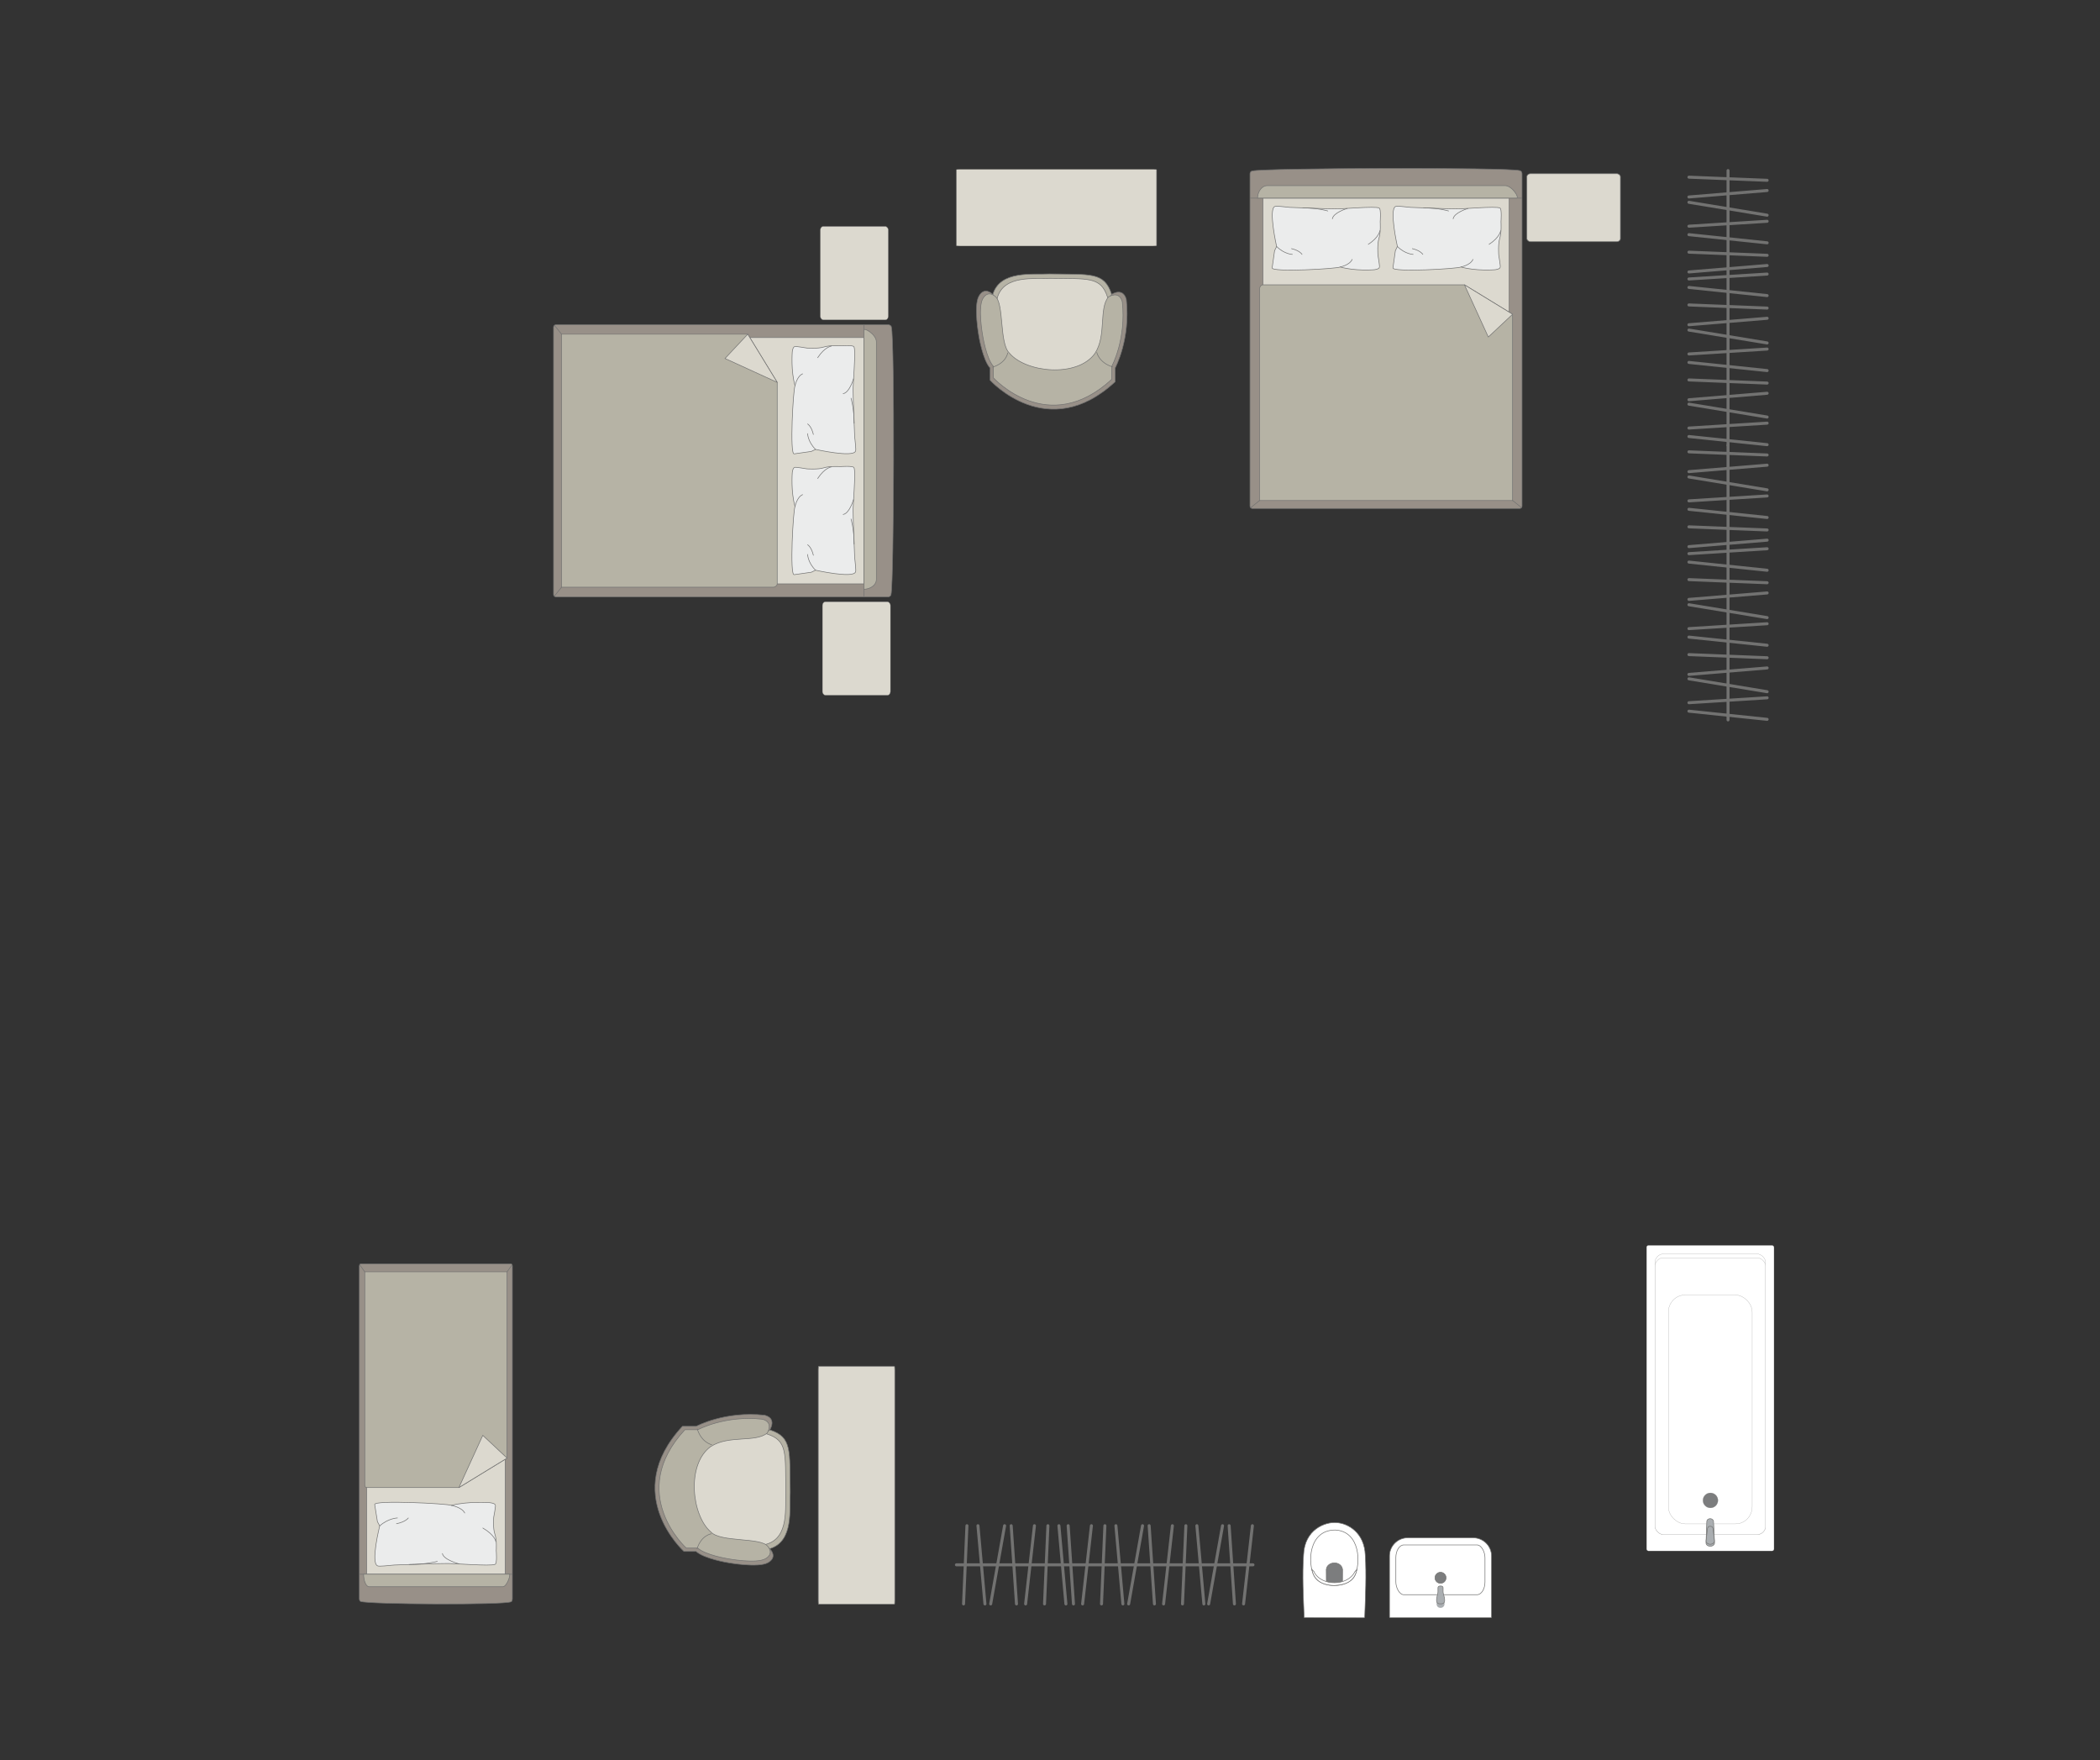 <?xml version="1.0" encoding="UTF-8"?>
<!DOCTYPE svg PUBLIC "-//W3C//DTD SVG 1.1//EN" "http://www.w3.org/Graphics/SVG/1.1/DTD/svg11.dtd">
<!-- Creator: CorelDRAW -->
<svg xmlns="http://www.w3.org/2000/svg" xml:space="preserve" width="123.507mm" height="103.519mm" version="1.1" style="shape-rendering:geometricPrecision; text-rendering:geometricPrecision; image-rendering:optimizeQuality; fill-rule:evenodd; clip-rule:evenodd"
viewBox="0 0 12586.46 10549.48"
 xmlns:xlink="http://www.w3.org/1999/xlink"
 xmlns:xodm="http://www.corel.com/coreldraw/odm/2003">
 <rect x="0" y="0" width="12586.46" height="10549.48" fill="#333333" stroke="none"/>
 <defs>
  <style type="text/css">
   <![CDATA[
    .str0 {stroke:#727271;stroke-width:3.59;stroke-miterlimit:22.926}
    .str1 {stroke:#727271;stroke-width:3.59;stroke-linejoin:round;stroke-miterlimit:22.926}
    .str2 {stroke:#727271;stroke-width:3.59;stroke-linecap:round;stroke-linejoin:round;stroke-miterlimit:22.926}
    .str3 {stroke:#727271;stroke-width:17.97;stroke-linecap:round;stroke-linejoin:round;stroke-miterlimit:22.926}
    .fil2 {fill:none}
    .fil4 {fill:#EBECEC}
    .fil0 {fill:#DCD9CF}
    .fil3 {fill:#B6B3A5}
    .fil7 {fill:#AAAEB1}
    .fil1 {fill:#989088}
    .fil6 {fill:#7C7D7E}
    .fil5 {fill:white}
   ]]>
  </style>
 </defs>
 <g id="мебель">
  <rect class="fil0 str0" transform="matrix(-1.29034E-14 -0.487 -0.405 1.07249E-14 5324.18 1917.07)" width="1150.44" height="1006.64" rx="44.72" ry="44.72"/>
  <rect class="fil0 str0" transform="matrix(-1.29034E-14 -0.487 -0.405 1.07249E-14 5336.95 4166.47)" width="1150.44" height="1006.64" rx="44.72" ry="44.72"/>
  <g id="_2999302092768">
   <g>
    <path class="fil1 str0" d="M5340.55 3562.18c17.62,-69.75 22.41,-1533.38 1.96,-1601.9 0,-7.77 -10.33,-14.11 -18.02,-14.11l-1992.75 0c-7.69,0 -14,6.35 -14,14.11l0 1602.32c0,7.77 6.31,14.11 14,14.11l1845.73 0 147.02 0c7.69,0 16.06,-6.77 16.06,-14.53z"/>
    <line class="fil2 str0" x1="5177.63" y1="3576.71" x2="5177.63" y2= "1946.17" />
    <polygon class="fil0 str0" points="5177.63,2022.94 3381.8,2022.94 3381.8,3498.92 5177.63,3498.92 "/>
    <line class="fil2 str0" x1="3322.3" y1="3573" x2="3381.8" y2= "3498.92" />
    <line class="fil2 str0" x1="3381.8" y1="2022.94" x2="3322.98" y2= "1949.3" />
    <path class="fil3 str0" d="M5177.63 3531.36c34.25,-0.38 73.49,-21.16 74.97,-57.78l0 -1426.36c-0.57,-42.17 -74.97,-88.2 -74.97,-67.81l0 1551.95z"/>
    <path class="fil3 str0" d="M4481.69 2002.75l-1116.24 0 0 1516.15 1269.31 0c11.58,0.06 23.15,-8.9 23.52,-19.98 0,-491.34 0,-716.19 0,-1207.53 -27.68,-45.24 -168.63,-275.63 -176.59,-288.64z"/>
    <polygon class="fil0 str1" points="4481.68,2002.76 4345.25,2148.26 4658.27,2291.39 "/>
   </g>
   <g>
    <path class="fil4 str2" d="M5127.7 2703.61c4.41,-8.06 -2.67,-59.24 -5.33,-88.95 0,0 -10.25,-247.54 -8.99,-271.79 -2.59,-30.71 17.91,-242.27 4.86,-264.51 -4.41,-11.97 -82.37,-6.06 -82.37,-6.06 0,0 -62.33,-4.11 -98.32,7.23 -36,11.34 -101.46,6.25 -101.46,6.25 0,0 -69.44,-11.85 -72.4,-8.9 -12.83,1.62 -15.24,32.92 -15.24,32.92 0,0 -9.03,113.2 16.66,201.81 -10.63,15.25 -33.44,415.76 -5.03,408.22l102.53 -14.52 25.27 -12.18c0,0 225.26,50.49 239.81,10.49z"/>
    <path class="fil2 str2" d="M5053.55 2359.01c37.79,-5.72 62,-88.53 62,-88.53"/>
    <path class="fil2 str2" d="M4900.79 2143.67c42.25,-64.72 81.7,-69.43 81.7,-69.43"/>
    <path class="fil2 str2" d="M4810.58 2240.26c-34.31,14.65 -45.46,71.35 -45.46,71.35"/>
    <path class="fil2 str2" d="M4887.89 2693.12c-46.43,-46.34 -47.41,-94.42 -47.41,-94.42"/>
    <path class="fil2 str2" d="M4875.01 2603.71c-11.68,-49.79 -34.54,-62.96 -34.54,-62.96"/>
    <path class="fil2 str2" d="M5119.24 2536.24c0.32,-88.33 -18.51,-149.91 -18.51,-149.91"/>
   </g>
   <g>
    <path class="fil4 str2" d="M5127.7 3427.59c4.41,-8.06 -2.67,-59.24 -5.33,-88.95 0,0 -10.25,-247.54 -8.99,-271.79 -2.59,-30.71 17.91,-242.27 4.86,-264.51 -4.41,-11.97 -82.37,-6.06 -82.37,-6.06 0,0 -62.33,-4.11 -98.32,7.23 -36,11.34 -101.46,6.25 -101.46,6.25 0,0 -69.44,-11.85 -72.4,-8.9 -12.83,1.62 -15.24,32.92 -15.24,32.92 0,0 -9.03,113.2 16.66,201.81 -10.63,15.25 -33.44,415.76 -5.03,408.22l102.53 -14.52 25.27 -12.18c0,0 225.26,50.49 239.81,10.49z"/>
    <path class="fil2 str2" d="M5053.55 3082.99c37.79,-5.72 62,-88.53 62,-88.53"/>
    <path class="fil2 str2" d="M4900.79 2867.65c42.25,-64.72 81.7,-69.43 81.7,-69.43"/>
    <path class="fil2 str2" d="M4810.58 2964.24c-34.31,14.65 -45.46,71.35 -45.46,71.35"/>
    <path class="fil2 str2" d="M4887.89 3417.1c-46.43,-46.34 -47.41,-94.42 -47.41,-94.42"/>
    <path class="fil2 str2" d="M4875.01 3327.69c-11.68,-49.79 -34.54,-62.96 -34.54,-62.96"/>
    <path class="fil2 str2" d="M5119.24 3260.23c0.32,-88.33 -18.51,-149.91 -18.51,-149.91"/>
   </g>
  </g>
  <rect class="fil0 str0" x="9151.48" y="1040.86" width="560.5" height="407.64" rx="21.79" ry="18.11"/>
  <g id="_2999302041744">
   <g>
    <path class="fil1 str0" d="M7506.37 1024.49c69.75,-17.62 1533.38,-22.41 1601.9,-1.96 7.77,0 14.11,10.33 14.11,18.02l0 1992.75c0,7.69 -6.35,14 -14.11,14l-1602.32 0c-7.77,0 -14.11,-6.31 -14.11,-14l0 -1845.73 0 -147.02c0,-7.69 6.77,-16.06 14.53,-16.06z"/>
    <line class="fil2 str0" x1="7491.84" y1="1187.4" x2="9122.38" y2= "1187.4" />
    <polygon class="fil0 str0" points="9045.62,1187.4 9045.62,2983.24 7569.63,2983.24 7569.63,1187.4 "/>
    <line class="fil2 str0" x1="7495.55" y1="3042.74" x2="7569.63" y2= "2983.24" />
    <line class="fil2 str0" x1="9045.62" y1="2983.24" x2="9119.25" y2= "3042.06" />
    <path class="fil3 str0" d="M7537.19 1187.4c0.38,-34.25 21.16,-73.49 57.78,-74.97l1426.36 0c42.17,0.57 88.2,74.97 67.81,74.97l-1551.95 0z"/>
    <path class="fil3 str0" d="M9065.8 1883.35l0 1116.24 -1516.15 0 0 -1269.31c-0.06,-11.58 8.9,-23.15 19.98,-23.52 491.34,0 716.19,0 1207.53,0 45.24,27.68 275.63,168.63 288.64,176.59z"/>
    <polygon class="fil0 str1" points="9065.79,1883.36 8920.29,2019.79 8777.17,1706.77 "/>
   </g>
   <g>
    <path class="fil4 str2" d="M8364.94 1237.34c8.06,-4.41 59.24,2.67 88.95,5.33 0,0 247.54,10.25 271.79,8.99 30.71,2.59 242.27,-17.91 264.51,-4.86 11.97,4.41 6.06,82.37 6.06,82.37 0,0 4.11,62.33 -7.23,98.32 -11.34,36 -6.25,101.46 -6.25,101.46 0,0 11.85,69.44 8.9,72.4 -1.62,12.83 -32.92,15.24 -32.92,15.24 0,0 -113.2,9.03 -201.81,-16.66 -15.25,10.63 -415.76,33.44 -408.22,5.03l14.52 -102.53 12.18 -25.27c0,0 -50.49,-225.26 -10.49,-239.81z"/>
    <path class="fil2 str2" d="M8709.54 1311.49c5.72,-37.79 88.53,-62 88.53,-62"/>
    <path class="fil2 str2" d="M8924.88 1464.25c64.72,-42.25 69.43,-81.7 69.43,-81.7"/>
    <path class="fil2 str2" d="M8828.29 1554.46c-14.65,34.31 -71.35,45.46 -71.35,45.46"/>
    <path class="fil2 str2" d="M8375.43 1477.15c46.34,46.43 94.42,47.41 94.42,47.41"/>
    <path class="fil2 str2" d="M8464.85 1490.03c49.79,11.68 62.96,34.54 62.96,34.54"/>
    <path class="fil2 str2" d="M8532.31 1245.8c88.33,-0.32 149.91,18.51 149.91,18.51"/>
   </g>
   <g>
    <path class="fil4 str2" d="M7640.96 1237.34c8.06,-4.41 59.24,2.67 88.95,5.33 0,0 247.54,10.25 271.79,8.99 30.71,2.59 242.27,-17.91 264.51,-4.86 11.97,4.41 6.06,82.37 6.06,82.37 0,0 4.11,62.33 -7.23,98.32 -11.34,36 -6.25,101.46 -6.25,101.46 0,0 11.85,69.44 8.9,72.4 -1.62,12.83 -32.92,15.24 -32.92,15.24 0,0 -113.2,9.03 -201.81,-16.66 -15.25,10.63 -415.76,33.44 -408.22,5.03l14.52 -102.53 12.18 -25.27c0,0 -50.49,-225.26 -10.49,-239.81z"/>
    <path class="fil2 str2" d="M7985.56 1311.49c5.72,-37.79 88.53,-62 88.53,-62"/>
    <path class="fil2 str2" d="M8200.9 1464.25c64.72,-42.25 69.43,-81.7 69.43,-81.7"/>
    <path class="fil2 str2" d="M8104.31 1554.46c-14.65,34.31 -71.35,45.46 -71.35,45.46"/>
    <path class="fil2 str2" d="M7651.45 1477.15c46.34,46.43 94.42,47.41 94.42,47.41"/>
    <path class="fil2 str2" d="M7740.86 1490.03c49.79,11.68 62.96,34.54 62.96,34.54"/>
    <path class="fil2 str2" d="M7808.33 1245.8c88.33,-0.32 149.91,18.51 149.91,18.51"/>
   </g>
  </g>
  <g id="_2999302049712">
   <path class="fil3 str0" d="M6662.73 1763.94c-43.62,-136.21 -126.57,-118.12 -372.77,-122.46 -100.42,5.56 -296.27,-23.21 -339.65,123.18 -43.39,146.39 63.91,424.4 63.91,424.4l303.24 93.89 218.57 -17.7 128.53 -179.32 56.96 -257.83 -58.78 -64.15z"/>
   <path class="fil0 str0" d="M6638.53 1781.88c-40.45,-126.73 -117.35,-109.91 -345.61,-113.94 -93.09,5.18 -274.68,-21.59 -314.9,114.61 -40.22,136.21 59.26,394.88 59.26,394.88l281.14 87.37 202.65 -16.47 119.16 -166.86 52.8 -239.88 -54.49 -59.7z"/>
   <path class="fil1 str0" d="M6684.11 2287.5l0 -83c0,0 92.64,-171.06 66.47,-409.6 -19.89,-75.99 -87.85,-30.95 -87.85,-30.95 -61.81,75.76 -10.73,244.49 -85.61,359.58 -112.08,155.68 -437.31,121.85 -541.23,-1.81 -65.86,-62.21 -32.52,-315.9 -90.05,-361.16 0,0 -45.59,-44.64 -78.84,14.25 -33.24,58.89 -0.13,239.07 -0.13,239.07 0,0 22.78,142.43 67.42,191.81l0 72.87c0,0 345.89,384.35 749.82,8.96z"/>
   <path class="fil3 str0" d="M6663.67 2272.8l0 -78.18c0,0 87.65,-161.1 62.89,-385.75 -18.82,-71.57 -83.13,-29.15 -83.13,-29.15 -58.48,71.35 -10.15,230.25 -81.01,338.63 -106.06,146.62 -413.82,114.76 -512.15,-1.71 -62.33,-58.58 -30.77,-297.5 -85.21,-340.11 0,0 -43.15,-42.05 -74.61,13.41 -31.45,55.47 -0.12,225.15 -0.12,225.15 0,0 21.55,134.13 63.8,180.64l0 68.63c0,0 327.31,361.97 709.54,8.44z"/>
   <path class="fil2 str0" d="M5948.63 2200.54c84.52,-26.43 91.36,-86.82 91.36,-86.82"/>
   <path class="fil2 str0" d="M6669.41 2199.29c-84.52,-26.43 -96.02,-88.25 -96.02,-88.25"/>
  </g>
  <rect class="fil0 str0" transform="matrix(1.69123E-15 0.076 -0.795 2.50247E-14 6932.29 1014.93)" width="6039.81" height="1509.96" rx="25.62" ry="25.62"/>
  <g id="_2999302058496">
   <g>
    <path class="fil1 str0" d="M2161.93 9597.06c39.24,17.62 862.53,22.41 901.07,1.96 4.37,0 7.94,-10.33 7.94,-18.02l0 -1992.75c0,-7.69 -3.57,-14 -7.94,-14l-901.3 0c-4.37,0 -7.94,6.31 -7.94,14l0 1845.73 0 147.02c0,7.69 3.81,16.06 8.17,16.06z"/>
    <line class="fil2 str0" x1="2153.76" y1="9434.14" x2="3070.94" y2= "9434.14" />
    <polygon class="fil0 str0" points="3027.76,9434.14 3027.76,7638.31 2197.52,7638.31 2197.52,9434.14 "/>
    <line class="fil2 str0" x1="2155.85" y1="7578.81" x2="2197.52" y2= "7638.31" />
    <line class="fil2 str0" x1="3027.76" y1="7638.31" x2="3069.18" y2= "7579.49" />
    <path class="fil3 str0" d="M2179.27 9434.14c0.21,34.25 11.9,73.49 32.51,74.97l802.32 0c23.72,-0.57 49.62,-74.97 38.14,-74.97l-872.97 0z"/>
    <path class="fil3 str0" d="M3039.11 8738.19l0 -1116.23 -852.84 0 0 1278.35c0.4,11.57 7.4,14.47 14.05,14.47 276.38,0 273.77,0 550.15,0 52.81,-32.31 247.81,-151.61 288.64,-176.59z"/>
    <polygon class="fil0 str1" points="3039.1,8738.18 2893.6,8601.75 2750.48,8914.76 "/>
   </g>
   <g>
    <path class="fil4 str2" d="M2264.02 9384.21c9.06,4.41 66.64,-2.67 100.05,-5.33 0,0 278.49,-10.25 305.77,-8.99 34.54,-2.59 272.56,17.91 297.56,4.86 13.48,-4.41 6.82,-82.37 6.82,-82.37 0,0 4.63,-62.33 -8.12,-98.32 -12.75,-36 -7.03,-101.46 -7.03,-101.46 0,0 13.33,-69.44 10.02,-72.4 -1.82,-12.83 -37.03,-15.24 -37.03,-15.24 0,0 -127.36,-9.03 -227.04,16.66 -17.14,-10.63 -467.71,-33.44 -459.24,-5.03l16.35 102.53 13.7 25.27c0,0 -56.79,225.26 -11.79,239.81z"/>
    <path class="fil2 str2" d="M2651.69 9310.06c6.43,37.79 99.6,62 99.6,62"/>
    <path class="fil2 str2" d="M2893.94 9157.3c72.82,42.25 78.11,81.7 78.11,81.7"/>
    <path class="fil2 str2" d="M2785.29 9067.09c-16.49,-34.31 -80.27,-45.46 -80.27,-45.46"/>
    <path class="fil2 str2" d="M2275.81 9144.4c52.13,-46.43 106.22,-47.41 106.22,-47.41"/>
    <path class="fil2 str2" d="M2376.41 9131.51c56.01,-11.68 70.83,-34.54 70.83,-34.54"/>
    <path class="fil2 str2" d="M2452.3 9375.75c99.37,0.32 168.64,-18.51 168.64,-18.51"/>
   </g>
  </g>
  <g id="_2999302067040">
   <path class="fil3 str0" d="M4613.89 8568.96c136.21,43.62 118.12,126.57 122.46,372.77 -5.56,100.42 23.21,296.27 -123.18,339.65 -146.39,43.39 -424.4,-63.91 -424.4,-63.91l-93.89 -303.24 17.7 -218.57 179.32 -128.53 257.83 -56.96 64.15 58.78z"/>
   <path class="fil0 str0" d="M4595.96 8593.15c126.73,40.45 109.91,117.35 113.94,345.61 -5.18,93.09 21.59,274.68 -114.61,314.9 -136.21,40.22 -394.88,-59.26 -394.88,-59.26l-87.37 -281.14 16.47 -202.65 166.86 -119.16 239.88 -52.8 59.7 54.49z"/>
   <path class="fil1 str0" d="M4090.34 8547.58l83 0c0,0 171.06,-92.64 409.6,-66.47 75.99,19.89 30.95,87.85 30.95,87.85 -75.76,61.81 -244.49,10.73 -359.58,85.61 -155.68,112.08 -121.85,437.31 1.81,541.23 62.21,65.86 315.9,32.52 361.16,90.05 0,0 44.64,45.59 -14.25,78.84 -58.89,33.24 -239.07,0.13 -239.07,0.13 0,0 -142.43,-22.78 -191.81,-67.42l-72.87 0c0,0 -384.35,-345.89 -8.96,-749.82z"/>
   <path class="fil3 str0" d="M4105.04 8568.01l78.18 0c0,0 161.1,-87.65 385.75,-62.89 71.57,18.82 29.15,83.13 29.15,83.13 -71.35,58.48 -230.25,10.15 -338.63,81.01 -146.62,106.06 -114.76,413.82 1.71,512.15 58.58,62.33 297.5,30.77 340.11,85.21 0,0 42.05,43.15 -13.41,74.61 -55.47,31.45 -225.15,0.12 -225.15,0.12 0,0 -134.13,-21.55 -180.64,-63.8l-68.63 0c0,0 -361.97,-327.31 -8.44,-709.54z"/>
   <path class="fil2 str0" d="M4177.29 9283.05c26.43,-84.52 86.82,-91.36 86.82,-91.36"/>
   <path class="fil2 str0" d="M4178.55 8562.27c26.43,84.52 88.25,96.02 88.25,96.02"/>
  </g>
  <rect class="fil0 str0" x="4904.31" y="8187.63" width="458.59" height="1426.73" rx="1.95" ry="24.21"/>
  <g id="_2999302078224">
   <rect class="fil5 str0" transform="matrix(7.74672E-15 0.292 0.292 -7.73307E-15 9868.5 7463.35)" width="6271.33" height="2617.67" rx="39.56" ry="39.56"/>
   <rect class="fil5 str1" transform="matrix(7.62044E-15 0.288 0.285 -7.54265E-15 9919.58 7514.45)" width="5841.43" height="2324.44" rx="179.74" ry="179.74"/>
   <rect class="fil5 str0" transform="matrix(7.51602E-15 0.284 0.285 -7.54265E-15 9919.58 7537.48)" width="5841.43" height="2324.44" rx="179.74" ry="179.74"/>
   <rect class="fil5 str0" transform="matrix(7.8712E-15 0.297 0.287 -7.60845E-15 9999.33 7760.81)" width="4618.28" height="1751.36" rx="347.52" ry="347.52"/>
   <circle class="fil6 str0" transform="matrix(7.7549E-15 0.293 0.293 -7.75281E-15 10251.7 8991.66)" r="153.41"/>
   <g>
    <path class="fil7 str0" d="M10225.11 9246.57l4.71 -128.11c0.47,-12.58 11.3,-17.33 20.76,-17.33l0 0c8.92,0 19.13,7.32 19.52,15.83l5.95 129.62c0.49,10.83 -11.46,19.71 -25.47,19.71l0 0c-14.01,0 -25.86,-8.88 -25.47,-19.71z"/>
    <path class="fil7 str0" d="M10225.53 9235.28l7.75 -71.25c0.89,-8.15 3.8,-17.28 17.3,-17.28l0 0c13.14,0 16.46,10.63 17.18,17.28l7.7 69.92c1.04,9.48 -9.83,20.62 -24.89,20.62l0 0c-15.11,0 -26.03,-10.33 -25.05,-19.28z"/>
   </g>
  </g>
  <g id="_2999302082208">
   <path class="fil5 str0" d="M7818.97 9694.65l355.51 0.62c3.07,0 4.9,-2.22 5,-4.87 4.64,-128.32 10.52,-253.1 3.32,-370.21 -4.87,-136.52 -104.83,-191.77 -172.27,-195.08 -68.38,-6.28 -192.88,41.58 -197.5,195.08 -8.51,122.28 -1.17,246.8 3.31,370.21 0.15,1.65 0.25,4.22 2.62,4.25z"/>
   <path class="fil5 str0" d="M7877.04 9445.3c40.75,75.43 198.3,75.43 241.74,0 38.33,-75.69 34.18,-268.39 -116.03,-276.16 -162.07,0 -166.54,202.2 -125.7,276.16z"/>
   <path class="fil6 str0" d="M7997.91 9484.74l39.65 0c5.56,-0.02 8.7,-4.6 8.72,-8.97 0.12,-23.41 0.24,-46.82 0.37,-70.23 -7.6,-53.7 -92.6,-50.66 -97.53,0.44 0.13,23.26 0.28,46.52 0.41,69.78 -0.15,4.24 2.08,8.84 6.02,8.96l42.35 0.02z"/>
   <path class="fil5 str0" d="M7874.54 9417.54l-12.48 -13.27c10.53,52.2 43.25,94.97 135.64,97.6 84.54,-4.68 122.68,-35.63 134.88,-96.43l-12.4 13.75c-20.48,43.53 -72.07,66.32 -122.25,65.55 -47.47,0.85 -101.29,-19.82 -123.38,-67.2z"/>
  </g>
  <g id="_2999302088016">
   <path class="fil5 str0" d="M8830.29 9215.99l-393.52 0c-59.77,0 -108.66,48.89 -108.66,108.66l0 366.83c0,1.93 1.56,3.49 3.49,3.49l604.48 0c1.93,0 3.49,-1.56 3.49,-3.49l0 -366.21c0,-60.11 -49.17,-109.28 -109.28,-109.28z"/>
   <rect class="fil5 str0" x="8366.07" y="9258.62" width="534.23" height="298.25" rx="47.63" ry="76.4"/>
   <ellipse class="fil6 str0" cx="8633.84" cy="9455.47" rx="33.2" ry="33.04"/>
   <g>
    <circle class="fil7 str0" transform="matrix(1.80599E-15 -0.08 0.08 2.48551E-15 8633.89 9611.78)" r="294.35"/>
    <path class="fil7 str0" d="M8618.51 9540.71l0 -26.33c0,-5.28 5.67,-9.59 12.6,-9.59l5.46 0c6.93,0 12.6,4.31 12.6,9.59l0 26.45c0,16.94 28.47,70.8 -12.6,70.8l-5.46 0c-38.8,0 -12.6,-53.86 -12.6,-70.91z"/>
   </g>
  </g>
  <g id="_2999302087872">
   <line class="fil2 str3" x1="10357.05" y1="1022.18" x2="10357.05" y2= "2668.21" />
   <line class="fil2 str3" x1="10122.76" y1="1061.75" x2="10591.34" y2= "1080.54" />
   <line class="fil2 str3" x1="10591.34" y1="1141.7" x2="10122.76" y2= "1180.45" />
   <line class="fil2 str3" x1="10122.76" y1="1212.37" x2="10591.34" y2= "1289.54" />
   <line class="fil2 str3" x1="10122.76" y1="1355.54" x2="10591.34" y2= "1326.13" />
   <line class="fil2 str3" x1="10591.34" y1="1455.18" x2="10122.76" y2= "1406.26" />
   <line class="fil2 str3" x1="10122.76" y1="1511.21" x2="10591.34" y2= "1530" />
   <line class="fil2 str3" x1="10591.34" y1="1591.07" x2="10122.76" y2= "1629.82" />
   <line class="fil2 str3" x1="10122.76" y1="1671.82" x2="10591.34" y2= "1642.42" />
   <line class="fil2 str3" x1="10591.34" y1="1771.46" x2="10122.76" y2= "1722.54" />
   <line class="fil2 str3" x1="10122.76" y1="1827.47" x2="10591.34" y2= "1846.27" />
   <line class="fil2 str3" x1="10591.34" y1="1907.42" x2="10122.76" y2= "1946.09" />
   <line class="fil2 str3" x1="10122.76" y1="1978.11" x2="10591.34" y2= "2055.17" />
   <line class="fil2 str3" x1="10591.34" y1="2091.87" x2="10122.76" y2= "2121.27" />
   <line class="fil2 str3" x1="10122.76" y1="2171.99" x2="10591.34" y2= "2220.82" />
   <line class="fil2 str3" x1="10591.34" y1="2295.74" x2="10122.76" y2= "2276.93" />
   <line class="fil2 str3" x1="10122.76" y1="2395.56" x2="10591.34" y2= "2356.79" />
   <line class="fil2 str3" x1="10591.34" y1="2499.24" x2="10122.76" y2= "2422.08" />
   <line class="fil2 str3" x1="10122.76" y1="2565.25" x2="10591.34" y2= "2535.84" />
   <line class="fil2 str3" x1="10591.34" y1="2664.88" x2="10122.76" y2= "2615.97" />
  </g>
  <g id="_2999040864784">
   <line class="fil2 str3" x1="10357.05" y1="2668.21" x2="10357.05" y2= "4314.25" />
   <line class="fil2 str3" x1="10122.76" y1="2707.79" x2="10591.34" y2= "2726.58" />
   <line class="fil2 str3" x1="10591.34" y1="2787.73" x2="10122.76" y2= "2826.49" />
   <line class="fil2 str3" x1="10122.76" y1="2858.41" x2="10591.34" y2= "2935.57" />
   <line class="fil2 str3" x1="10122.76" y1="3001.58" x2="10591.34" y2= "2972.17" />
   <line class="fil2 str3" x1="10591.34" y1="3101.22" x2="10122.76" y2= "3052.3" />
   <line class="fil2 str3" x1="10122.76" y1="3157.25" x2="10591.34" y2= "3176.04" />
   <line class="fil2 str3" x1="10591.34" y1="3237.1" x2="10122.76" y2= "3275.86" />
   <line class="fil2 str3" x1="10122.76" y1="3317.85" x2="10591.34" y2= "3288.45" />
   <line class="fil2 str3" x1="10591.34" y1="3417.49" x2="10122.76" y2= "3368.57" />
   <line class="fil2 str3" x1="10122.76" y1="3473.51" x2="10591.34" y2= "3492.3" />
   <line class="fil2 str3" x1="10591.34" y1="3553.46" x2="10122.76" y2= "3592.12" />
   <line class="fil2 str3" x1="10122.76" y1="3624.14" x2="10591.34" y2= "3701.21" />
   <line class="fil2 str3" x1="10591.34" y1="3737.9" x2="10122.76" y2= "3767.3" />
   <line class="fil2 str3" x1="10122.76" y1="3818.02" x2="10591.34" y2= "3866.86" />
   <line class="fil2 str3" x1="10591.34" y1="3941.77" x2="10122.76" y2= "3922.97" />
   <line class="fil2 str3" x1="10122.76" y1="4041.59" x2="10591.34" y2= "4002.83" />
   <line class="fil2 str3" x1="10591.34" y1="4145.28" x2="10122.76" y2= "4068.12" />
   <line class="fil2 str3" x1="10122.76" y1="4211.28" x2="10591.34" y2= "4181.88" />
   <line class="fil2 str3" x1="10591.34" y1="4310.92" x2="10122.76" y2= "4262" />
  </g>
  <g id="_2999040875488">
   <line class="fil2 str3" x1="5732.38" y1="9377.72" x2="7509.83" y2= "9377.72" />
   <line class="fil2 str3" x1="5775.11" y1="9612.01" x2="5795.4" y2= "9143.43" />
   <line class="fil2 str3" x1="5861.43" y1="9143.43" x2="5903.29" y2= "9612.01" />
   <line class="fil2 str3" x1="5937.76" y1="9612.01" x2="6021.08" y2= "9143.43" />
   <line class="fil2 str3" x1="6092.36" y1="9612.01" x2="6060.61" y2= "9143.43" />
   <line class="fil2 str3" x1="6199.96" y1="9143.43" x2="6147.13" y2= "9612.01" />
   <line class="fil2 str3" x1="6260.45" y1="9612.01" x2="6280.75" y2= "9143.43" />
   <line class="fil2 str3" x1="6346.68" y1="9143.43" x2="6388.54" y2= "9612.01" />
   <line class="fil2 str3" x1="6433.89" y1="9612.01" x2="6402.13" y2= "9143.43" />
   <line class="fil2 str3" x1="6541.48" y1="9143.43" x2="6488.65" y2= "9612.01" />
   <line class="fil2 str3" x1="6601.97" y1="9612.01" x2="6622.27" y2= "9143.43" />
   <line class="fil2 str3" x1="6688.3" y1="9143.43" x2="6730.06" y2= "9612.01" />
   <line class="fil2 str3" x1="6764.62" y1="9612.01" x2="6847.85" y2= "9143.43" />
   <line class="fil2 str3" x1="6887.47" y1="9143.43" x2="6919.22" y2= "9612.01" />
   <line class="fil2 str3" x1="6974" y1="9612.01" x2="7026.72" y2= "9143.43" />
   <line class="fil2 str3" x1="7107.61" y1="9143.43" x2="7087.32" y2= "9612.01" />
   <line class="fil2 str3" x1="7215.4" y1="9612.01" x2="7173.54" y2= "9143.43" />
   <line class="fil2 str3" x1="7327.37" y1="9143.43" x2="7244.05" y2= "9612.01" />
   <line class="fil2 str3" x1="7398.64" y1="9612.01" x2="7366.89" y2= "9143.43" />
   <line class="fil2 str3" x1="7506.24" y1="9143.43" x2="7453.42" y2= "9612.01" />
  </g>
 </g>
 <g id="контур">
  <polygon class="fil2" points="-0,0 12586.46,0 12586.46,10549.48 -0,10549.48 "/>
 </g>
</svg>

